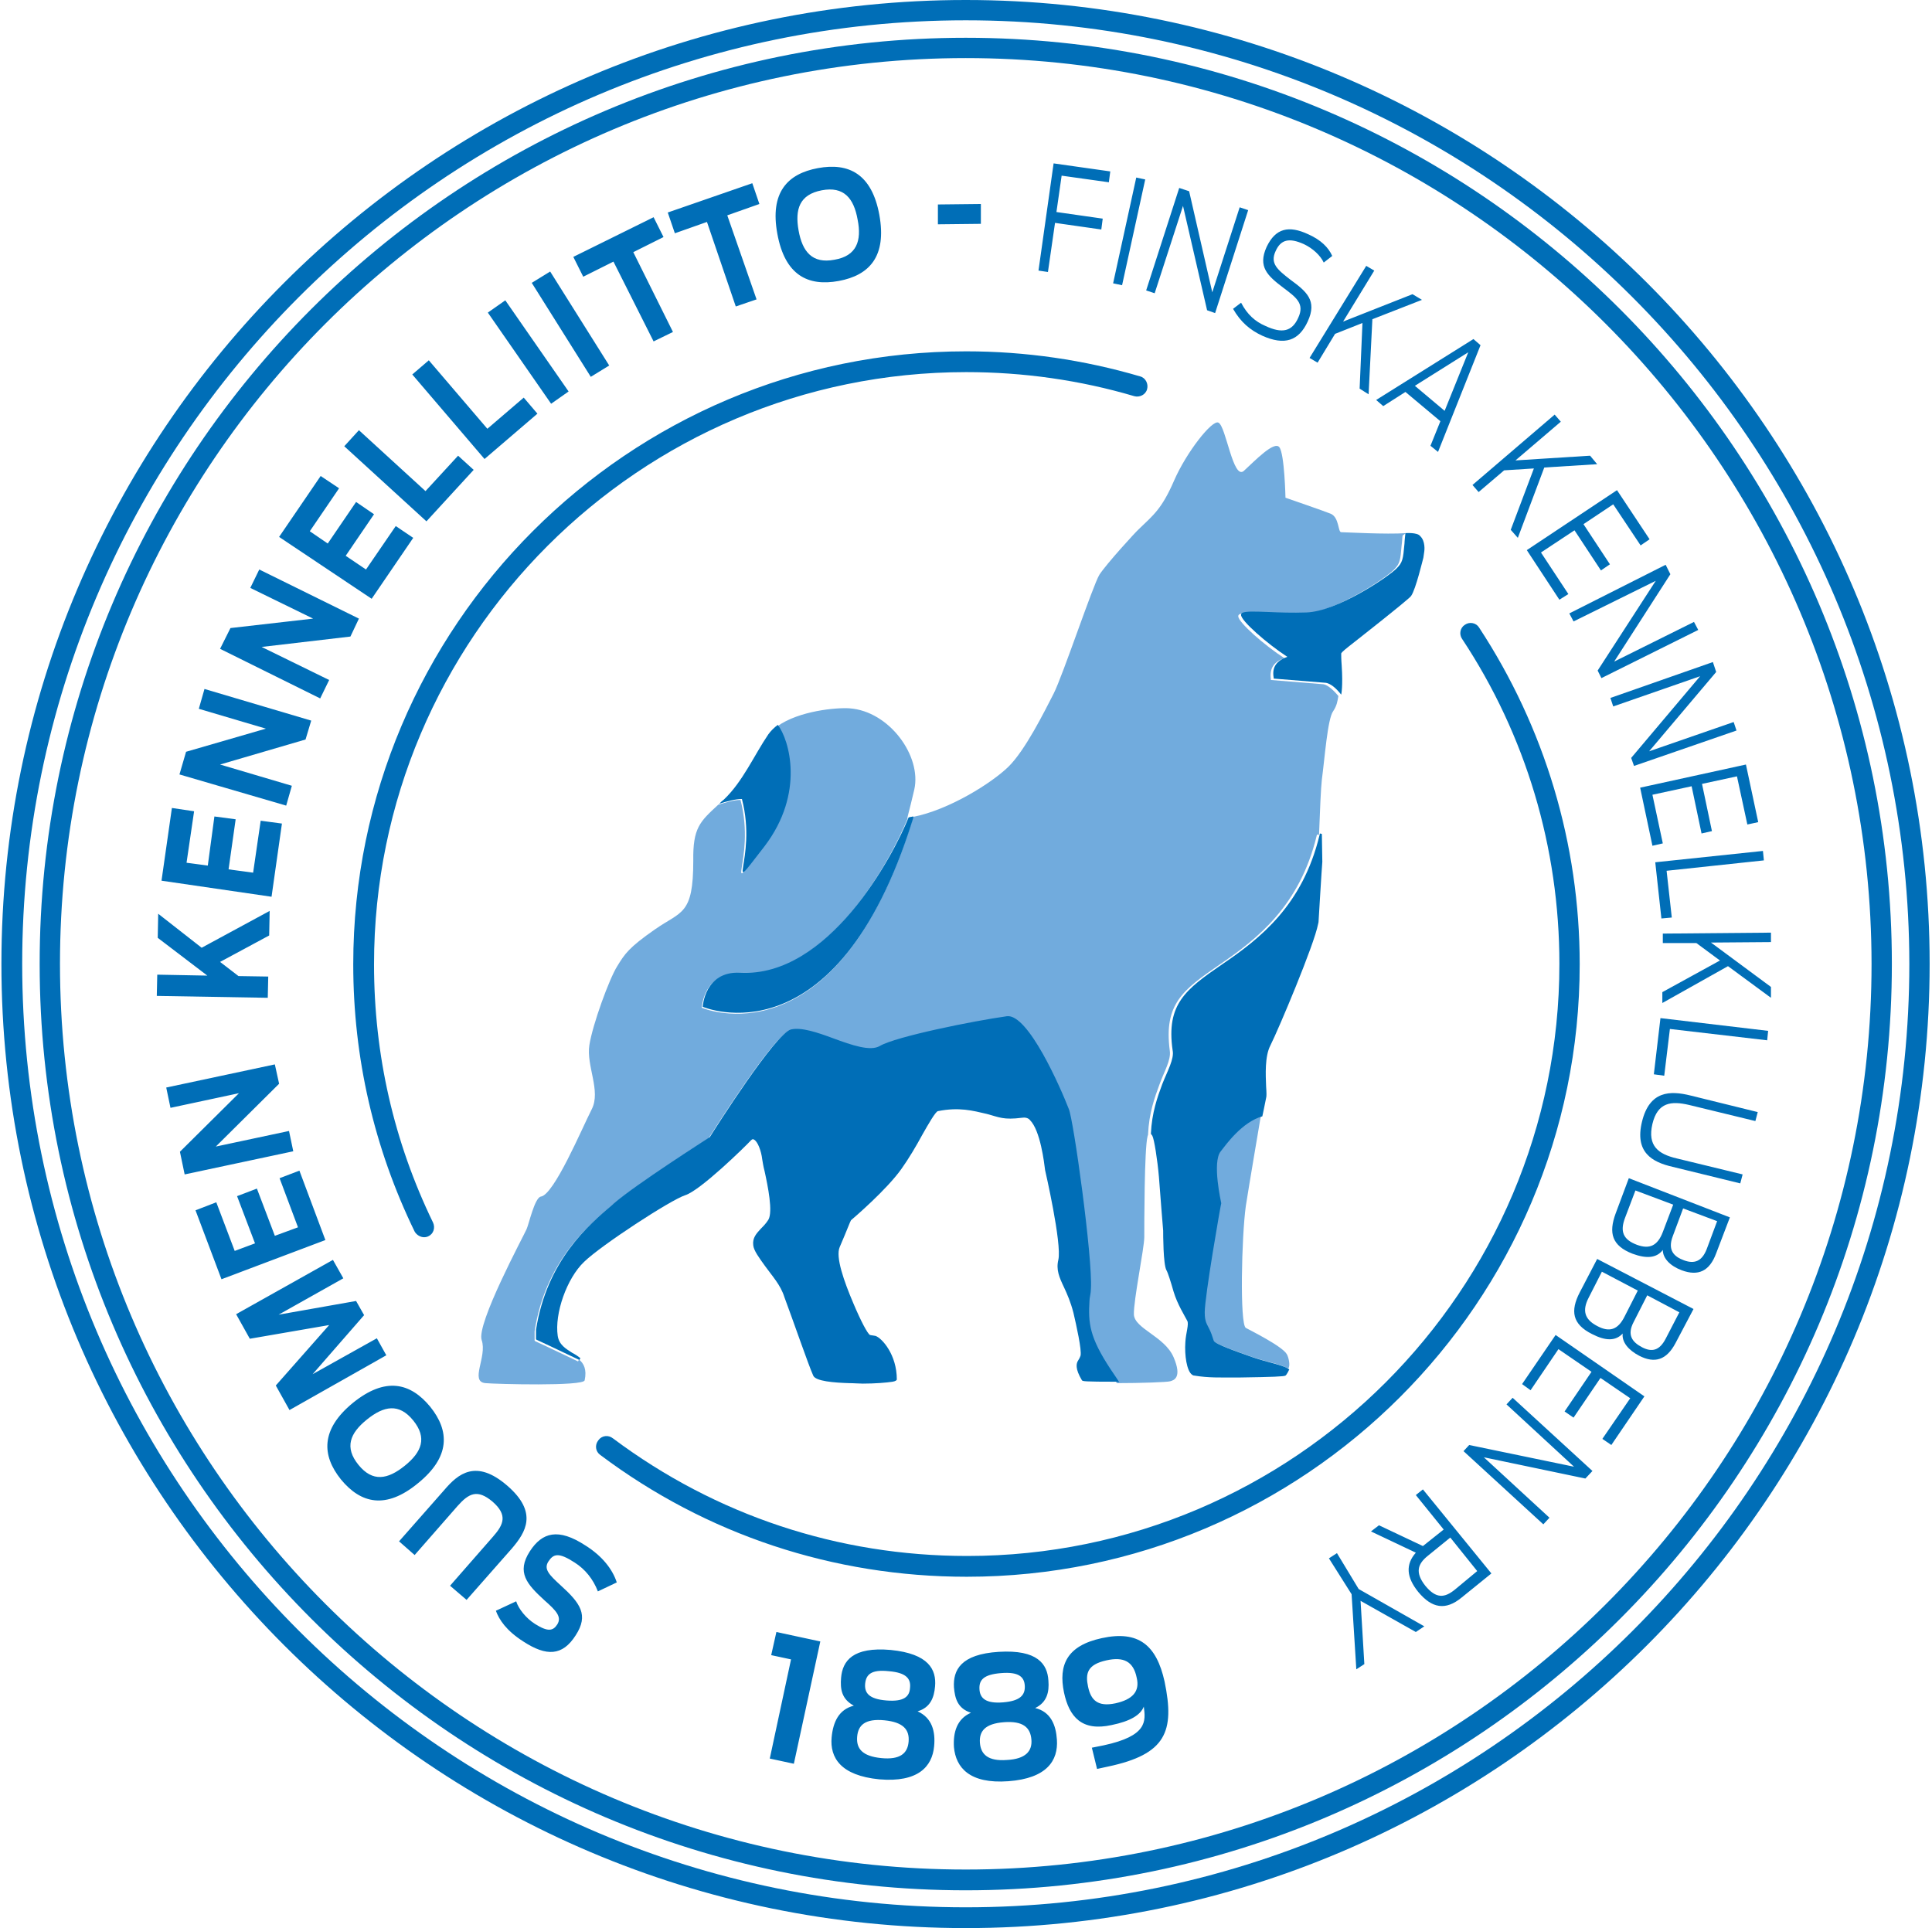 <svg version="1.1" id="Layer_1" xmlns="http://www.w3.org/2000/svg" x="0" y="0" viewBox="0 0 409.1 408.3" xml:space="preserve"><style>.st0{fill:#006eb7}</style><path class="st0" d="M236.2 360.7c-3.8.8-5.2-.7-5.8-3.5-.6-2.8-.2-4.7 3.9-5.6 3.6-.8 5.7.2 6.4 3.7.7 2.9-.9 4.6-4.5 5.4m-3.9 13.9l2.3-.5c12.3-2.6 14.2-7.4 12-18-1.7-7.7-5.5-10.9-13.3-9.2-7.4 1.6-9.2 5.7-8 11.5 1.1 5.2 3.8 8.3 10.1 6.9 3.9-.8 6.1-2.1 6.8-3.9.4 3.1.8 6.2-8.5 8.2l-2.5.5 1.1 4.5zm-19.9-14.1c-3.7.3-4.9-.9-5-2.8-.1-1.9.8-3.1 4.6-3.4 3.7-.3 4.9.8 5 2.7.1 1.9-.9 3.2-4.6 3.5m.8 12.2c-4 .3-5.5-1.2-5.7-3.6-.2-2.5 1.1-4.1 5.1-4.4 4-.3 5.6 1.1 5.8 3.7.2 2.4-1.2 4.1-5.2 4.3m.3 4.5c8.2-.6 10.6-4.4 10.3-8.8-.2-3.1-1.3-5.9-4.6-6.7 2.5-1.2 3-3.4 2.8-5.8-.2-3.5-2.3-6.6-10.5-6.1-8.1.5-9.7 3.9-9.5 7.5.2 2.4.8 4.5 3.6 5.4-3 1.3-3.8 4.2-3.6 7.3.4 4.3 3.3 7.8 11.5 7.2m-25.8-17.1c-3.7-.3-4.7-1.6-4.5-3.6.2-1.9 1.3-3 5-2.6 3.7.3 4.7 1.6 4.5 3.5-.1 1.9-1.3 3-5 2.7m-1.1 12.2c-4-.4-5.3-2-5.1-4.5.2-2.5 1.7-3.9 5.8-3.5 4 .4 5.3 2 5.1 4.5-.2 2.5-1.8 3.9-5.8 3.5m-.4 4.5c8.2.7 11.2-2.7 11.6-7 .3-3.1-.4-6-3.5-7.4 2.7-.8 3.5-2.9 3.7-5.3.3-3.5-1.3-6.9-9.4-7.7-8-.7-10.2 2.3-10.5 5.9-.2 2.4.1 4.5 2.7 5.9-3.2.8-4.4 3.5-4.7 6.7-.4 4.3 1.9 8.1 10.1 8.9m-23.2-4.4l5.1 1.1 5.6-25.9-9.3-2-1.1 4.9 4.2.9-4.5 21zM89.8 262c-.8 0-1.6-.5-2-1.2-8.6-17.7-13-36.8-13-56.6 0-71.6 58.2-129.8 129.8-129.8 12.5 0 24.9 1.8 36.8 5.3 1.2.3 1.8 1.6 1.5 2.7-.3 1.2-1.6 1.8-2.7 1.5-11.5-3.4-23.5-5.1-35.6-5.1-69.2 0-125.4 56.3-125.4 125.4 0 19.2 4.2 37.6 12.5 54.7.5 1.1.1 2.4-1 2.9-.2.1-.5.2-.9.2m114.9 71.9c-28.2 0-55.1-8.9-77.6-25.8-1-.7-1.2-2.1-.4-3.1.7-1 2.1-1.2 3.1-.4 21.8 16.3 47.7 24.9 75 24.9 69.2 0 125.4-56.3 125.4-125.4 0-24.6-7.1-48.4-20.6-68.8-.7-1-.4-2.4.6-3 1-.7 2.4-.4 3 .6 13.9 21.2 21.3 45.8 21.3 71.3 0 71.5-58.2 129.7-129.8 129.7"/><path class="st0" d="M204.5 4.3C94.3 4.3 4.7 94 4.7 204.1c0 110.2 89.6 199.8 199.8 199.8 110.2 0 199.8-89.6 199.8-199.8C404.2 94 314.6 4.3 204.5 4.3m0 404C91.9 408.3.3 316.7.3 204.1.3 91.6 91.9 0 204.5 0 317 0 408.6 91.6 408.6 204.1c0 112.6-91.6 204.2-204.1 204.2"/><path class="st0" d="M204.5 12.3c-105.8 0-191.8 86-191.8 191.8 0 105.8 86 191.8 191.8 191.8 105.8 0 191.8-86 191.8-191.8-.1-105.7-86.1-191.8-191.8-191.8m0 388c-108.1 0-196.1-88-196.1-196.1C8.3 96 96.3 8 204.5 8c108.1 0 196.1 88 196.1 196.1 0 108.2-88 196.2-196.1 196.2"/><path class="st0" d="M283.1 328.9l-1.7 1.1 4.8 7.6 1 15.9 1.7-1.1-.8-13.4 11.7 6.6 1.8-1.2-13.9-7.9-4.6-7.6zm24-3.3l5.7 7.1-4.7 3.9c-2.2 1.8-4 2-6.3-.8-2.2-2.8-1.6-4.6.5-6.3l4.8-3.9zM292 323l-1.7 1.3 9.5 4.5c-2.2 2.5-2 5.2.5 8.3 2.9 3.5 5.8 4 9.2 1.2l6.3-5.1-14.5-17.8-1.5 1.2 5.9 7.3-4.4 3.5-9.3-4.4zm28.3-27l-1.3 1.4 14.3 13.2-22.2-4.6-1.2 1.3 16.9 15.5 1.3-1.4-13.9-12.8 21.5 4.5 1.5-1.6-16.9-15.5zm9.1-13.3l-7.1 10.4 1.8 1.3 5.9-8.7 7 4.8-5.7 8.4 1.9 1.3 5.7-8.4 6.3 4.3-5.9 8.6 1.9 1.3 7-10.3-18.8-13zm19.4-8.4l6.8 3.6-2.9 5.6c-1.3 2.5-2.9 2.9-5 1.8-2.1-1.1-3.2-2.6-1.8-5.3l2.9-5.7zm-9.6-5l7.6 4-2.8 5.5c-1.4 2.8-3.2 3.4-5.8 2-2.7-1.4-3.2-3.3-1.8-6l2.8-5.5zm-1-2.7l-3.7 7.1c-2 3.9-1.6 6.7 2.6 8.8 2.9 1.5 5 1.5 6.5-.1-.2 1.8 1.2 3.5 3.5 4.7 3.3 1.7 5.8.9 7.7-2.7l3.8-7.2-20.4-10.6zm18.2-10.7l7.2 2.7-2.2 5.9c-1 2.6-2.6 3.2-4.8 2.4-2.2-.8-3.5-2.2-2.4-5.1l2.2-5.9zm-10.1-3.8l8 3-2.2 5.8c-1.1 2.9-2.8 3.7-5.5 2.7-2.9-1.1-3.6-2.8-2.5-5.7l2.2-5.8zm-1.4-2.6l-2.8 7.5c-1.5 4.1-.8 6.8 3.6 8.5 3 1.1 5.1.9 6.4-.8 0 1.8 1.6 3.4 4 4.3 3.5 1.3 5.9.2 7.3-3.6l2.9-7.6-21.4-8.3zm2.8-12c-1.6 6.5 2.1 8.6 6.5 9.6l14.3 3.5.5-1.9-14-3.4c-3.8-.9-6.2-2.6-5.1-7.3 1.1-4.6 4-4.9 7.8-4l14 3.4.5-1.9L358 232c-4.4-1.1-8.7-1-10.3 5.5m3.9-21.9l-1.4 11.9 2.2.3 1.2-9.9 20.6 2.4.2-2-22.8-2.7zm.4-5.5v2.3l13.9-7.8 9.1 6.7V209l-12.7-9.4 12.7-.1v-2l-22.9.2v2h7.1l5 3.7-12.2 6.7zm-1.5-27.5l1.3 11.9 2.2-.2-1.1-9.9 20.6-2.2-.2-2-22.8 2.4zm-3.2-15.8l2.6 12.3 2.2-.5-2.2-10.3 8.3-1.8 2.1 10 2.2-.5-2.1-10 7.4-1.6 2.2 10.2 2.3-.5-2.6-12.2-22.4 4.9zm-6.3-19l.6 1.8 18.4-6.4-14.6 17.3.6 1.7 21.7-7.5-.6-1.8-17.9 6.2 14.2-16.8-.7-2.1-21.7 7.6zm-8.7-17.9l.9 1.7 17.4-8.6-12.3 19 .8 1.6 20.5-10.2-.9-1.7-16.9 8.4 11.9-18.5-1-2-20.4 10.3zm-9-13.4l6.9 10.5 1.9-1.2-5.8-8.8 7.1-4.7 5.6 8.5 1.9-1.3-5.6-8.5 6.3-4.2 5.8 8.7 1.9-1.3-6.9-10.4-19.1 12.7zm-3.4-4.3l1.5 1.7L327 99l11.2-.7-1.5-1.8-15.8 1 9.6-8.2-1.3-1.5-17.4 14.9 1.3 1.5 5.4-4.6 6.3-.4-4.9 13zm-20.3-30.5l11.3-7.1-5 12.4-6.3-5.3zm-8.2 3l1.5 1.3 4.7-3 7.4 6.2-2.1 5.2 1.6 1.3 9-22.6-1.5-1.3-20.6 12.9zm-3.5-2.4l1.9 1.2.8-15.9 10.5-4.1-2-1.2-14.7 5.8 6.6-10.8-1.7-1-12 19.5 1.7 1 3.7-6.1 5.8-2.3-.6 13.9zm-20.6-11.2c4.7 2.1 7.7 1.1 9.6-3 2.1-4.5-.3-6.4-3.7-8.9-2.7-2.1-4.3-3.4-3.1-6 1.1-2.5 2.9-2.9 6-1.5 1.9.9 3.5 2.4 4.2 3.9l1.8-1.4c-.8-1.8-2.4-3.4-5.1-4.6-4.1-1.9-6.9-1.3-8.8 2.7-1.9 4.2.2 6.1 3.5 8.6 2.8 2.1 4.6 3.4 3.2 6.4-1.3 2.9-3.4 3.4-7 1.7-2.1-.9-3.8-2.4-5.1-4.9l-1.7 1.3c1.6 2.8 3.6 4.5 6.2 5.7m-24.6-9.6l1.8.6 6-18.5 5.1 22.1 1.7.6 7-21.8-1.8-.6-5.8 18-4.9-21.4-2.1-.7-7 21.7zm-7-1.5l1.9.4 4.9-22.4-1.9-.4-4.9 22.4zm-15.8-2.7l2 .3 1.5-10.4 9.8 1.4.3-2.3-9.8-1.4 1.1-7.7 10 1.4.3-2.3-12-1.7-3.2 22.7zm-21.3-9.8l9.1-.1v-4.2l-9.1.1v4.2zM176.7 55c-4.7.9-6.8-1.7-7.6-6.2-.8-4.5.2-7.6 4.9-8.5 4.7-.9 6.8 1.7 7.6 6.2.9 4.5-.2 7.7-4.9 8.5m.9 4.5c6.5-1.2 10.2-5.2 8.6-14-1.6-8.7-6.5-11.1-13-9.9-6.5 1.2-10.2 5.2-8.6 13.9 1.6 8.8 6.5 11.2 13 10m-21.8 5.4l4.4-1.5-6.2-17.8 6.8-2.4-1.5-4.4-17.9 6.2 1.5 4.4 6.8-2.4 6.1 17.9zm-17.4 7.4l4.1-2-8.4-16.9 6.4-3.2-2.1-4.2-17 8.4 2.1 4.2 6.4-3.2 8.5 16.9zm-13.3 7.5l3.9-2.4-12.5-19.9-3.9 2.4 12.5 19.9zm-8.4 5.7l3.7-2.6L107 63.6l-3.7 2.6 13.4 19.3zm-14.1 11.7l11.2-9.6-2.9-3.4-7.7 6.6-12.4-14.5-3.5 3 15.3 17.9zm-12.3 13.2l10-10.9-3.3-3-6.9 7.5L76 91.1l-3.1 3.4 17.4 15.9zm-11.6 16.4l8.8-12.9-3.7-2.5-6.3 9.2-4.3-2.9 6-8.8-3.8-2.6-6 8.8-3.8-2.6 6.2-9.1-3.9-2.6-8.8 12.9 19.6 13.1zm-10.9 21.1l1.9-3.9-14.3-7 18.8-2.2L76 131l-21.1-10.4-1.9 3.9 13.3 6.5-17.5 2-2.2 4.4 21.2 10.5zm-7.2 22.7l1.2-4.2-15.2-4.5 18.1-5.3 1.2-4-22.6-6.7-1.2 4.2 14.2 4.2-16.9 4.9L38 164l22.6 6.6zm-3.1 19.3l2.2-15.5-4.5-.6-1.6 11-5.2-.7 1.5-10.6-4.5-.6-1.4 10.4-4.5-.6 1.6-10.9-4.7-.7-2.2 15.4 23.3 3.4zm-.5 8.2l.1-5.2-14.4 7.8-9.2-7.2-.1 5.1 10.5 8-10.6-.2-.1 4.5 23.5.4.1-4.5-6.3-.1-3.9-3 10.4-5.6zm5.1 45.7l-.9-4.3-15.5 3.3 13.4-13.3-.9-4.1-23 4.9.9 4.3 14.5-3.1-12.5 12.4 1 4.8 23-4.9zm6.8 18.8l-5.5-14.7-4.2 1.6 3.9 10.4-4.9 1.8-3.8-10-4.2 1.6 3.8 10-4.3 1.6-3.9-10.3-4.4 1.7 5.5 14.6 22-8.3zM81.8 287l-2-3.6-13.6 7.6 10.9-12.5-1.7-3-16.4 2.9 13.7-7.7-2.2-3.9L50 278.3l2.9 5.2 16.8-2.9-11.3 12.8 2.9 5.2L81.8 287zm5.7 13.8c3 3.7 1.8 6.7-1.8 9.6-3.6 2.9-6.8 3.5-9.8-.2-3-3.7-1.8-6.7 1.8-9.6 3.6-2.9 6.8-3.5 9.8.2m3.6-2.9c-4.2-5.1-9.5-6.4-16.4-.8-6.8 5.6-6.6 11.1-2.5 16.2 4.2 5.1 9.5 6.4 16.3.8 6.9-5.6 6.7-11.1 2.6-16.2m16.3 16.7c-6.6-5.7-10.4-2.5-13.3.9l-9.6 10.9 3.3 2.9 9.1-10.4c2.4-2.7 4.2-3.6 7.4-.9 3.2 2.8 2.4 4.8.1 7.4l-9.1 10.4 3.5 3 9.6-10.9c2.9-3.4 5.6-7.6-1-13.3m16.6 12.7c-5.8-3.8-9.2-2.8-11.8 1.2-2.9 4.5-.6 7 3.1 10.4 2.5 2.2 3.7 3.5 2.7 5.1-.9 1.4-2 1.6-4.7-.1-1.9-1.2-3.5-3.2-4-4.8l-4.3 2c.7 1.9 2.2 4.2 5.8 6.5 4.9 3.2 8.3 3.1 11.1-1.3 2.8-4.3 1-6.8-3.2-10.6-2.4-2.2-3.6-3.4-2.6-5 1.1-1.7 2.2-2 5.6.2 2.2 1.4 3.9 3.5 4.9 6.1l4-1.9c-.9-2.8-3.1-5.6-6.6-7.8"/><path d="M258.4 254.7c0 .2-3.5 19.7-3.5 23.1 0 2.1.5 2.5 1 3.6.3.7.6 1.4.9 2.4.2.7 4.8 2.3 8.2 3.5 3.2 1.1 6.2 1.6 7.5 2.4l.3.1c.5-.7 0-2.5-.3-3-.9-1.7-8-5.2-8.7-5.6-1.3-.8-.9-19.3 0-25.8.6-3.9 3.2-19.2 3.2-19.2-4.3 1.1-7.7 6-8.8 7.4-1.8 2.4.1 11 .2 11.1zm39.3-141.8c-4.1.3-13-.2-13.7-.2-.7 0-.4-3.1-2.2-3.9-.9-.4-9.6-3.4-9.6-3.4s-.2-9.3-1.3-10.7c-1.1-1.4-5.2 2.9-7.5 5s-3.8-9.5-5.4-10.2c-1.3-.7-6.8 6.3-9.4 12.3-2.6 6-4.4 7.3-7.4 10.2-.7.6-6.9 7.4-8.4 9.7-1.4 2.3-7.8 21.5-9.7 25.2-1.9 3.7-6 12-9.6 15.5-3.5 3.4-12.5 9.1-20.2 10.6-.1.2-.1.5-.2.9-16.2 51.8-44.5 39.5-44.5 39.5s.4-7.6 7.9-7.2c18.8 1.1 32.3-24.5 35.7-32.9-.2 0 .2-.9 1.4-6.1 1.6-7.1-5.3-16.6-13.7-17.2-2.7-.2-10.7.5-15.3 3.8 2.4 3.1 5.7 14.4-3 25.6-9.1 11.8-1.4 3-4.8-10-1.4 0-3 .5-4.7 1-3.9 3.6-5.4 4.9-5.3 11.9 0 11.5-2.5 10.6-8.1 14.5-5.6 3.9-6.4 5.2-8 7.8-1.7 2.7-5.2 12.3-5.9 16.7-.7 4.4 2.5 9.7.5 13.6-2 3.9-8 18.2-10.8 18.5-1.3.3-2.5 5.8-3 6.9-.5 1.2-10.7 20.1-9.5 23.5 1.2 3.5-2.6 8.8.8 9.1 2.1.2 20.8.7 21-.6.5-2.3-.2-3.6-1.2-4.4l-.2.4c-5.2-2.5-9.1-4.3-9.1-4.3l-.1-.1v-2c2.3-14.6 11-22.1 16.2-26.5l.2-.2c5-4.2 19.5-13.5 20.4-14.1.9-1.4 13.9-22 17.2-22.8 2.2-.5 5.5.7 9 1.9 3.8 1.4 7.8 2.8 9.8 1.6 3.1-1.8 22.4-5.8 26.9-6.3s11.8 16 13.1 19.6c1.2 2.2 5 31.8 4.6 38.1-.1 1-.3 1.8-.4 2.5-.3 4.8.2 7.8 4.6 14.6.6 1 1.2 1.9 1.7 2.6 5 0 10.7-.2 11.3-.4.7-.2 2.6-.7.7-5.1-1.9-4.4-8.2-6-8.4-9-.1-3 2.2-14.1 2.2-16.4 0-2.3 0-18.8.7-21.4 0-.1.1-.2.1-.3v-.1c.2-4.5 1.4-7.8 2.4-10.5 1-2.8 2.5-5.2 2.2-7.2-1.3-9.9 2.8-12.9 10.5-18.2 8.1-5.5 17-12.5 20.6-27.3 0-.1 0-.1.1-.2v-.1l.4.1c.2-5.2.4-10 .6-11.7.6-4.4 1.2-12.9 2.4-14.5.8-1.2.9-2.1 1.1-3.2 0 0-1.8-2.3-3.2-2.5l-11.1-.9v-.2c-.3-2.2.6-3.7 2.9-4.4-4.2-2.7-9.8-7.6-9.8-8.9 0-.2.1-.3.2-.4.8-.4 2.8-.3 5.6-.2 2.3.1 5.1.2 8 .1 6.5-.3 17.3-7.5 19.1-9.3 1.4-1.4 1.4-2 1.7-5.3.1-.6.1-1.3.2-2l.7-.5z" fill="#71abdd"/><path class="st0" d="M193.2 173.8c.1-.3.2-.6.2-.9-.2 0-.4.1-.6.1l-.4.1c-3.4 8.4-17 33.9-35.7 32.9-7.5-.4-7.9 7.2-7.9 7.2s28.2 12.3 44.4-39.4m-28.5-20.3c-.8.6-1.5 1.3-2 2-3 4.4-5.4 10-9.4 13.8-.4.3-.7.6-1 .9 1.6-.5 3.4-1 4.8-1 3.4 13-4.3 21.7 4.8 10 8.6-11.3 5.2-22.6 2.8-25.7M237 292.7s-1.1-1.7-1.8-2.7c-4.5-6.8-4.8-9.8-4.5-14.6 0-.6.3-1.5.3-2.5.4-6.4-3.7-36-4.7-38.1-1.7-4.4-8.6-20.2-13.1-19.6-7.1 1-23.5 4.3-26.9 6.3-2 1.2-6-.2-9.8-1.6-3.5-1.3-6.8-2.4-9-1.9-3.3.8-16.4 21.5-17.2 22.8-.9.6-15.5 9.9-20.4 14.1l-.2.2c-5.2 4.4-13.9 11.9-16.2 26.5v2l.1.1s3.9 1.8 9.1 4.3l.2-.4c-.5-.4-1.1-.8-1.7-1.1-1.4-.9-2.8-1.7-3.1-3.6-.7-4.7 1.9-12.2 5.6-15.7 3.6-3.5 18.3-13.1 21.4-14.1 3.2-1 12.7-10.3 13.9-11.6.3-.3.5-.3.6-.2.8.3 1.6 2.4 1.8 4.2.1.5.2 1.4.5 2.5.7 3.2 1.8 8.6.8 10.3-.5.8-1.1 1.4-1.6 1.9-.9 1-1.8 1.9-1.6 3.5.1 1.1 1.2 2.6 2.5 4.4 1.5 2.1 3.3 4 4.1 6.6 1.8 4.8 5.1 14.4 6.1 16.6.5 1.2 4.4 1.5 7.6 1.6 1 0 2 .1 2.9.1 2.6 0 5-.2 6.3-.4.6-.1.9-.3.9-.5 0-5.2-3.1-8.7-4.5-9.2-.4-.1-.8-.1-1.2-.2-.5-.3-1.9-2.9-3.5-6.7-2-4.7-3.8-9.8-2.9-11.9 1.6-3.7 2.2-5.4 2.4-5.7.6-.5 7.6-6.5 10.7-10.9 1.5-2.1 3.1-4.8 4.4-7.2 1.3-2.3 2.8-4.9 3.3-5 4.5-.9 7.4-.1 10.4.6 2.6.7 3.5 1.3 7.4.8.6-.1 1.3 0 1.7.5 2.2 2.2 3 9 3.2 10.6 0 0 3.6 15.6 2.8 19-.5 2.1.2 3.7 1.2 5.8.7 1.5 1.4 3.1 2 5.4.6 2.6 1.8 7.9 1.5 9.1-.1.3-.3.7-.5 1-.4.6-.7 1.7.8 4.2.2.2.3.3 7.4.3l.5.1zm42.9-116.1l-.4-.1s-.1.3-.1.4c-3.6 14.8-12.5 21.8-20.6 27.3-7.7 5.3-11.9 8.4-10.5 18.2.4 1.8-1.1 4.4-2.2 7.2-1 2.7-2.2 6-2.4 10.5l.3.4c.4.7 1.1 5.2 1.4 8.7.2 3 .9 11.3.9 11.4 0 .7 0 7.2.7 8.4.3.5.9 2.4 1.5 4.5.8 2.7 2.4 5.2 2.9 6.2.4.7-.3 2.6-.4 4.5-.2 2.8.3 6.1 1.4 6.9.1.1.3.2.5.2 3 .5 5.5.4 8.8.4h1c6.8-.1 9.2-.2 9.5-.4.3-.2.8-1.3.8-1.3l-.3-.2c-1.3-.8-4.3-1.3-7.5-2.4-3.4-1.2-8-2.8-8.2-3.5-.3-1-.6-1.8-.9-2.4-.5-1.1-1-1.5-1-3.6 0-3.4 3.4-22.9 3.5-23.1 0-.1-2-8.7-.1-11 1.1-1.4 4.5-6.2 8.8-7.4 0 0 .8-3.8.8-3.9.1-.3.1-1 0-2.4-.1-2.5-.3-6.4.9-8.7 1.8-3.6 9.3-21.4 10.1-25.7 0-.1.1-.3.1-.5 0 0 .7-11.7.8-12.7l-.1-5.9zm20.8-63.1c-.6-.8-3.1-.6-3.1-.6s-.2 1.7-.2 2.2c-.3 3.4-.4 4-1.7 5.3-1.8 1.8-12.6 9.1-19.1 9.3-2.9.1-5.7 0-8-.1-2.8-.1-4.8-.2-5.6.2-.1.1-.2.2-.2.4-.1 1.2 5.5 6.1 9.8 8.9-2.3.8-3.3 2.2-2.9 4.4v.2l11.1.9c1 .2 2.1 1.1 3.2 2.5 0 0 .4-1.7.1-6.2-.1-1.2-.1-2.2-.1-2.5 0-.1.2-.4 1.6-1.5 0 0 12.9-10.1 13.2-10.7 1-1.4 2.5-7.8 2.6-8.1l.2-1.4s.3-2.1-.9-3.2"/></svg>